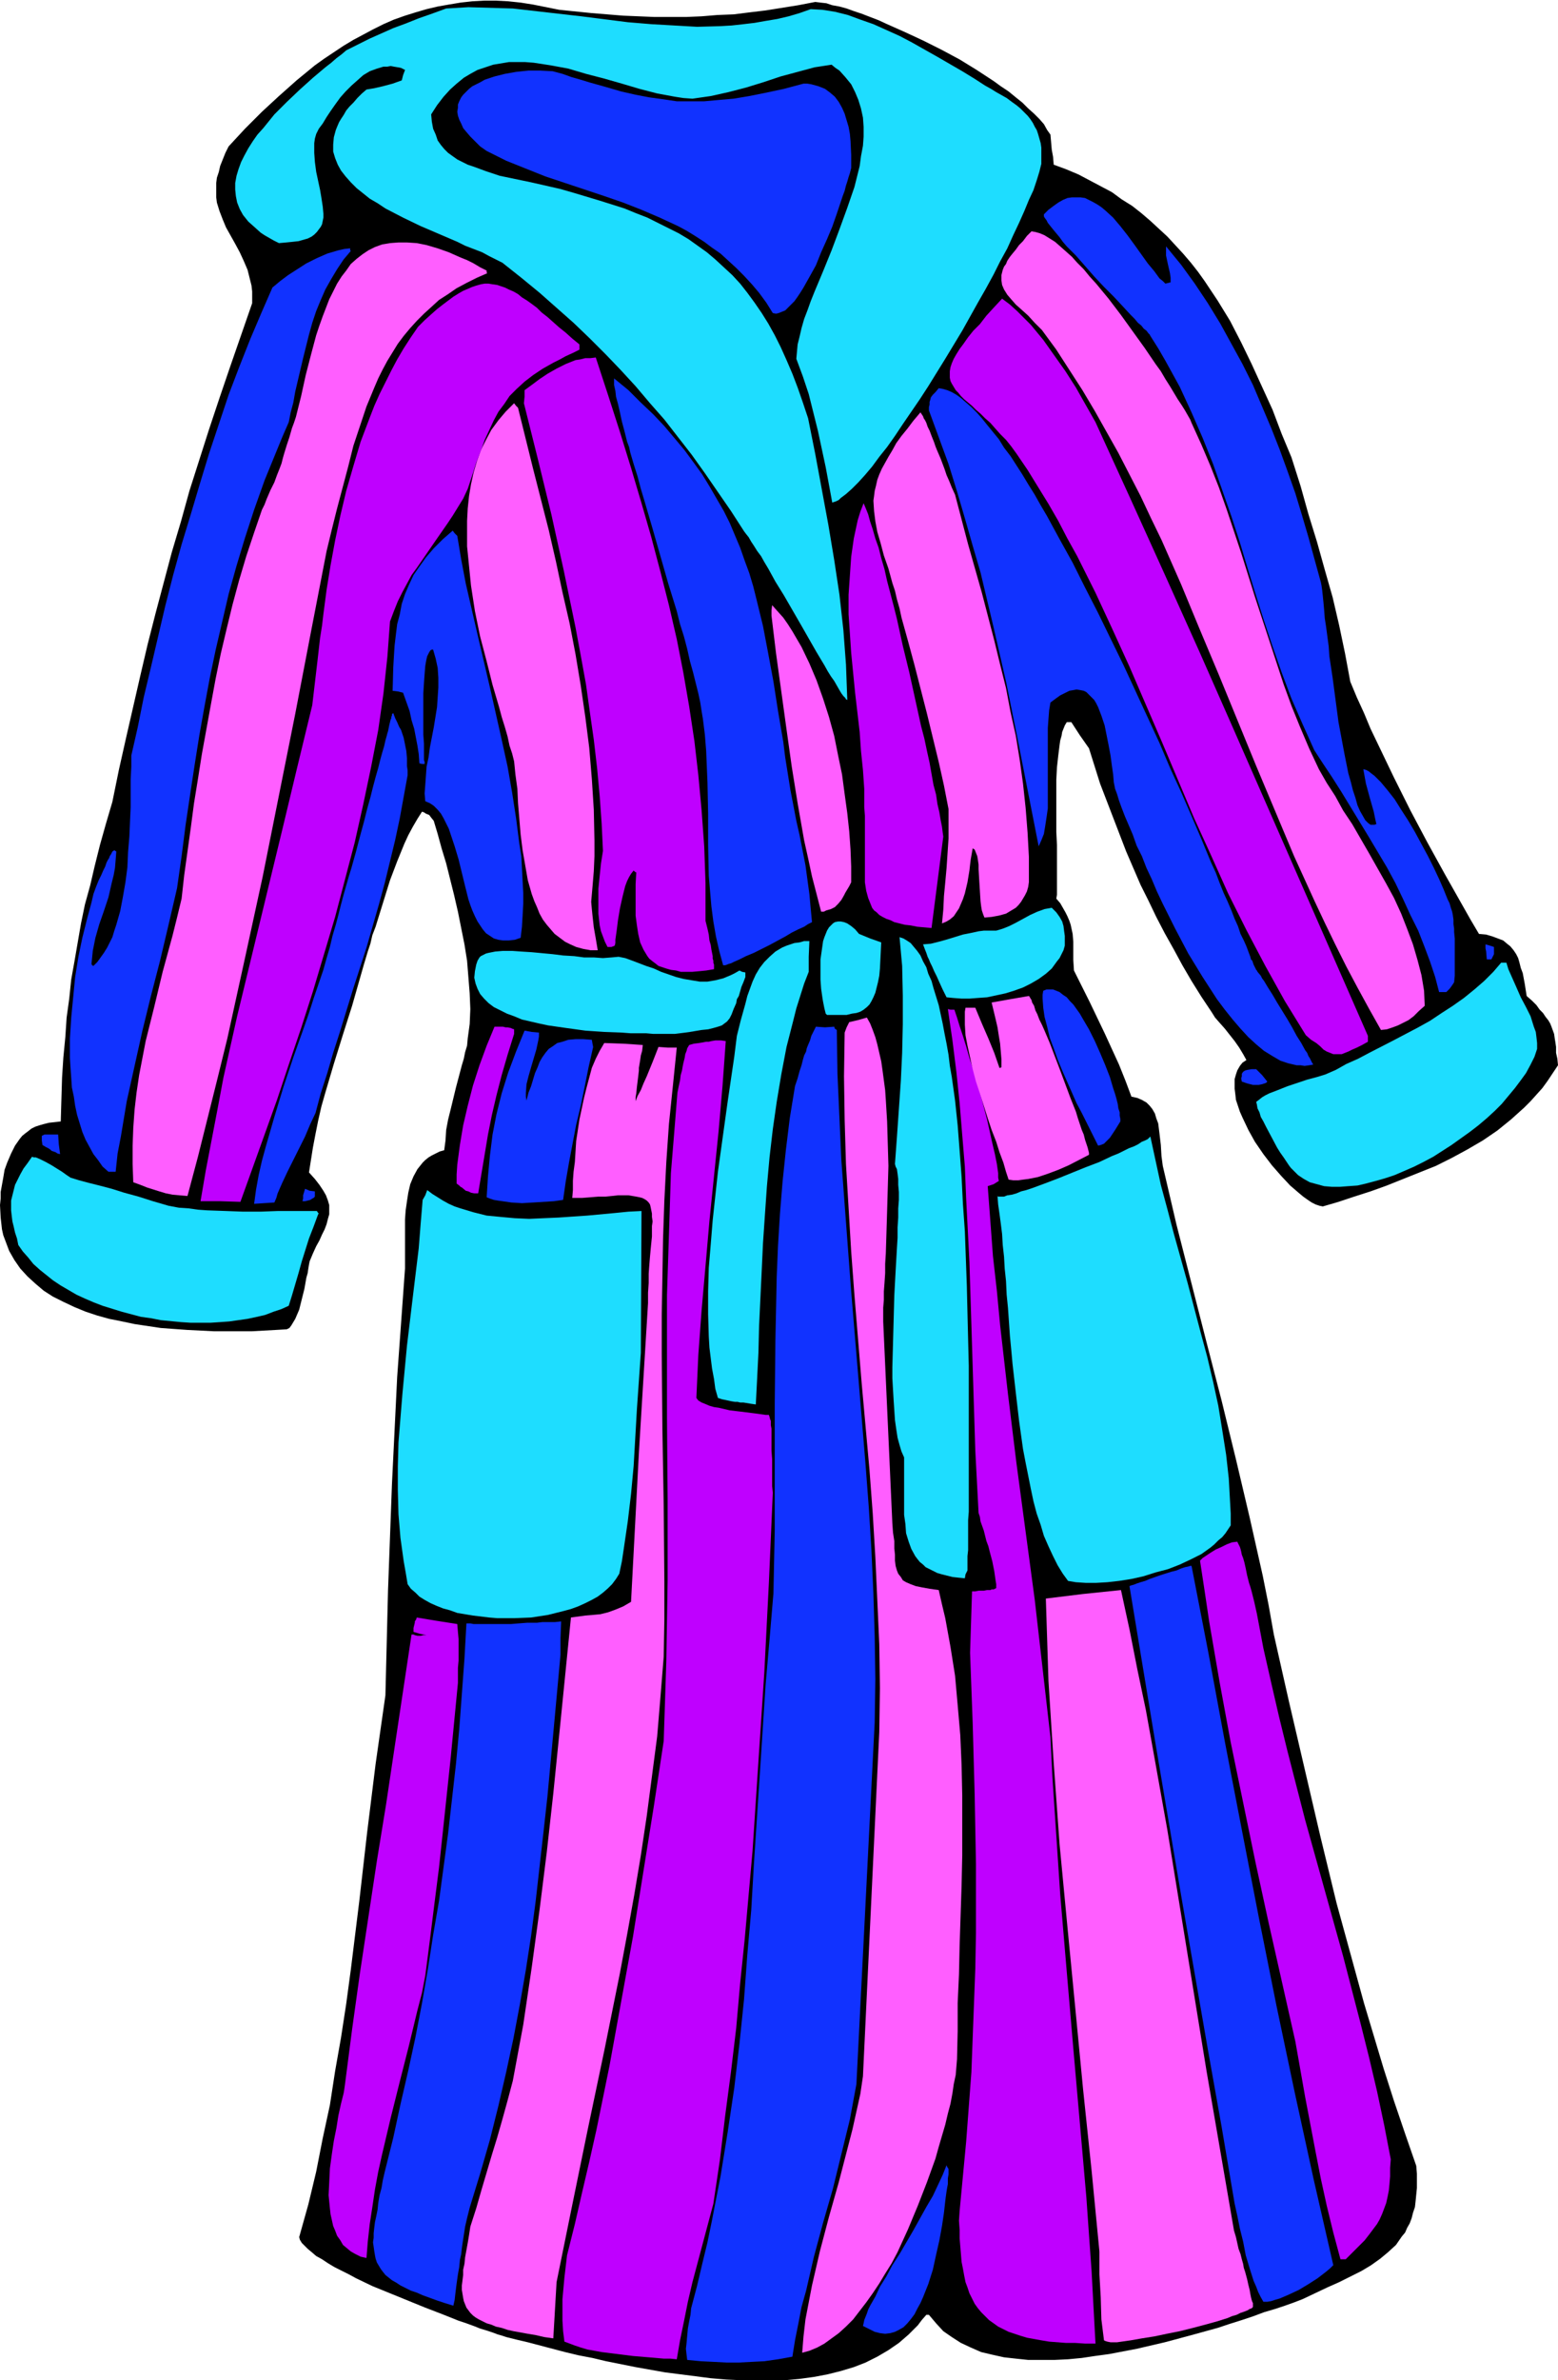 <svg xmlns="http://www.w3.org/2000/svg" fill-rule="evenodd" height="588.515" preserveAspectRatio="none" stroke-linecap="round" viewBox="0 0 2385 3642" width="385.426"><style>.pen1{stroke:none}.brush2{fill:#1eddff}.brush3{fill:#1132ff}.brush4{fill:#ff5eff}.brush5{fill:#bf00ff}</style><path class="pen1" style="fill:#000" d="m2385 1630-8 12-8 12-8 11-9 10-9 10-10 10-20 18-21 17-22 15-24 14-24 13-24 12-25 10-25 10-25 10-25 9-25 8-24 8-24 7-5-1-6-2-6-3-6-4-7-5-6-5-7-6-7-6-14-15-14-16-13-17-13-19-10-18-9-19-4-9-3-9-3-9-1-9-1-8v-15l2-7 2-6 4-7 4-5 6-4-5-9-6-10-7-10-15-19-8-9-7-8-5-8-16-24-15-24-14-24-13-24-14-25-13-25-12-25-12-24-22-51-20-52-20-52-17-54-7-10-7-10-13-20h-7l-3 5-2 5-2 5-1 6-2 7-1 7-2 16-2 18-1 19v80l1 20v76l-1 6 6 7 4 7 4 7 3 6 3 7 2 6 3 14 1 12v28l1 16 24 48 23 48 22 48 10 25 9 24 9 2 7 3 7 4 5 5 4 5 4 7 2 7 3 8 2 16 2 17 1 17 2 15 21 90 23 90 23 90 23 89 22 90 21 89 20 89 9 45 8 45 23 102 24 103 24 103 25 103 28 102 14 51 15 50 15 50 16 50 17 50 17 49 1 12v22l-1 10-1 10-1 9-3 9-2 8-3 8-4 7-3 7-5 6-9 13-12 11-12 10-14 10-15 9-16 8-18 9-18 8-19 9-19 9-13 5-14 5-15 5-17 5-16 6-18 6-19 6-18 6-40 11-41 11-43 10-42 8-22 3-20 3-21 2-21 1h-40l-19-2-18-2-18-4-17-4-16-7-15-7-14-9-13-9-11-12-11-13h-4l-7 8-6 8-14 14-15 13-16 11-17 10-18 9-18 7-20 6-20 5-21 4-22 3-22 2-22 1h-23l-23-1-22-1-24-2-23-3-47-6-45-8-45-9-21-5-21-4-21-5-19-5-19-5-19-5-17-4-16-4-6-2-7-2-8-3-9-3-10-3-10-4-11-4-12-4-25-10-26-10-54-22-27-11-25-12-11-6-12-6-10-5-10-6-9-6-9-5-7-6-6-5-5-5-4-4-3-5-1-4 14-50 12-50 10-51 11-51 8-52 9-51 8-52 7-52 13-105 12-105 13-105 15-105 4-161 3-81 3-81 4-82 4-82 6-83 6-83v-75l1-14 2-14 2-13 3-13 5-12 6-11 4-5 4-5 4-4 5-4 5-3 6-3 6-3 7-2 2-15 1-16 3-16 4-16 8-33 9-34 3-10 2-10 3-10 1-11 3-22 1-23-1-24-2-25-2-25-4-25-5-25-5-25-6-26-6-24-6-24-7-23-6-22-6-20-4-5-3-4-5-2-3-2-3-1-7 11-7 12-7 13-6 13-11 27-11 29-9 29-9 29-4 13-5 13-3 13-4 12-6 20-6 21-12 42-14 44-14 45-13 44-6 21-5 22-4 20-4 21-3 19-3 19 9 10 7 9 6 9 4 7 3 8 2 7v14l-2 7-2 8-3 8-4 8-4 9-5 9-5 11-5 12-1 5-1 6-1 7-2 7-3 17-4 16-4 16-3 7-3 7-3 5-3 5-3 4-4 2-17 1-18 1-18 1h-59l-40-2-41-3-20-3-20-3-19-4-20-4-18-5-18-6-17-7-17-8-16-8-14-9-13-11-12-11-11-12-9-13-8-14-3-8-3-8-3-8-2-9-1-9-1-9-1-19 1-10v-10l2-11 2-11 2-12 4-11 6-14 6-12 7-10 4-5 5-4 4-3 5-4 6-3 6-2 7-2 8-2 9-1 9-1 1-34 1-33 2-31 3-31 2-30 4-29 3-29 5-28 5-29 5-29 6-29 8-29 7-30 8-32 9-32 10-34 10-49 11-49 11-48 11-48 11-47 12-47 25-94 14-47 13-47 15-47 15-47 16-48 16-47 17-49 17-49v-18l-1-9-2-8-4-16-6-14-6-13-7-13-14-25-5-12-5-13-4-13-1-8v-22l1-8 3-9 2-9 4-10 4-10 5-10 25-27 26-26 26-24 27-24 28-23 14-10 15-10 15-10 15-9 15-8 15-8 16-8 16-7 17-6 16-5 17-5 17-4 17-3 18-3 18-2 18-1h18l19 1 19 2 19 3 20 4 20 4 49 5 49 4 48 2h48l24-1 24-2 25-1 24-3 25-3 25-4 25-4 26-5 8 1 9 1 9 3 11 2 11 3 11 4 12 4 13 5 13 5 13 6 27 12 28 13 28 14 28 15 26 16 26 17 11 8 12 8 11 9 10 8 9 9 9 8 8 8 7 8 5 9 5 7 2 23 2 11 1 12 19 7 19 8 17 9 17 9 17 9 15 11 16 10 14 11 14 12 13 12 13 12 12 13 12 13 12 14 11 14 10 14 20 30 19 31 17 33 16 33 16 35 16 35 14 37 15 36 7 22 7 22 12 43 13 42 12 43 12 42 10 43 9 43 8 43 10 24 11 24 10 24 12 25 24 50 25 50 26 49 27 49 26 46 13 23 13 22 11 1 10 3 8 3 8 3 6 5 5 4 5 6 4 6 3 6 2 7 2 8 3 8 3 16 3 19 8 7 7 7 5 7 5 5 4 6 4 5 3 5 2 5 4 11 1 7 1 6 1 7v9l2 9 1 10z"/><path class="pen1 brush2" d="m2353 1605-4 12-6 12-7 13-8 11-9 12-10 12-10 12-11 11-12 11-13 11-13 10-14 10-14 10-14 9-14 9-15 8-14 7-16 7-14 6-15 5-14 4-15 4-13 3-14 1-13 1h-12l-12-1-11-3-11-3-9-5-9-6-8-8-3-3-3-4-4-6-4-6-5-7-5-8-17-32-4-8-4-7-2-7-3-6-1-6-1-4 4-3 5-4 5-3 6-3 13-5 15-6 30-10 15-4 13-4 16-7 16-9 18-8 17-9 37-19 38-20 18-10 18-12 17-11 17-12 16-13 15-13 14-14 12-14h8l3 10 4 9 8 18 7 16 8 15 7 14 5 16 3 8 1 8 1 9v9z"/><path class="pen1 brush3" d="m2287 1460-2 4-1 2-1 2h-7l-1-12-1-5v-6l7 2 6 2v11zm-61 43-2 3-2 3-3 4-3 3-2 2h-11l-6-23-8-24-9-24-9-23-12-24-11-24-12-25-13-24-28-47-28-46-14-23-14-22-14-21-13-20-18-40-17-39-15-40-14-40-13-39-13-41-12-39-12-40-13-40-14-40-14-40-16-40-17-39-18-39-11-20-11-20-11-19-12-19-1-2-2-2-3-4-4-3-4-5-5-4-5-6-6-6-12-13-14-15-15-15-15-16-14-16-14-16-14-14-6-7-5-7-5-6-5-6-4-5-4-5-2-4-3-4-1-2v-3l7-7 8-6 7-5 7-4 7-3 7-1h13l7 1 6 3 6 3 7 4 6 4 6 5 12 11 11 13 11 14 11 15 20 28 10 12 8 11 5 4 4 4 4-1 4-1v-7l-1-7-3-13-3-14v-14l23 28 21 29 20 30 19 31 17 31 17 31 16 32 14 33 14 33 13 33 12 33 12 34 10 33 10 34 19 69 1 5 1 7 1 9 1 10 1 11 1 13 2 13 2 15 2 15 1 15 5 33 9 68 6 32 3 16 3 15 3 15 4 14 3 12 4 12 3 11 4 9 4 7 4 7 4 4 4 3h6l3-1-2-9-2-10-6-21-6-22-2-11-2-11 4 1 4 2 5 4 4 3 5 5 5 5 5 6 5 6 11 14 10 16 11 17 10 17 20 37 9 18 8 17 7 16 6 15 3 6 2 7 2 6 1 5 1 7v7l1 7v5l1 10v57l-1 10z"/><path class="pen1 brush4" d="m2181 1539-9 8-8 8-8 6-8 4-8 4-8 3-9 3-9 1-18-32-18-33-17-32-17-34-16-33-16-34-31-68-29-69-29-69-57-139-29-69-29-70-30-68-16-33-16-34-17-33-17-33-18-32-18-32-19-32-20-31-20-31-22-30-11-11-10-11-10-9-9-8-7-8-6-7-5-8-3-7-1-7v-8l1-4 1-4 2-5 3-4 2-5 4-6 4-5 5-6 5-7 6-6 6-8 7-7 6 1 7 2 7 3 8 5 8 5 8 7 9 8 9 8 8 9 10 10 9 11 10 11 19 23 19 25 18 25 18 25 17 25 8 11 7 12 7 11 6 10 6 10 6 9 5 8 4 7 4 7 2 5 15 33 14 33 13 33 12 34 22 66 21 67 22 67 22 67 12 33 13 32 14 33 15 32 12 21 13 20 12 22 14 21 26 45 13 23 13 23 12 22 11 24 9 23 9 24 7 24 6 23 4 24 1 23z"/><path class="pen1 brush5" d="M2060 3457h-8l-11-41-10-41-9-41-8-41-16-84-15-85-41-182-20-92-19-92-19-92-17-92-16-93-7-47-7-46 2-2 2-2 6-4 6-4 8-5 9-4 8-4 8-3 8-1 1 2 2 4 1 2 1 3 1 4 1 5 2 5 2 7 2 9 2 10 3 12 2 6 2 7 2 8 2 8 2 9 2 9 10 53 12 53 12 52 13 53 27 105 29 104 29 104 27 104 13 52 12 51 11 52 10 52-1 13v13l-1 12-1 10-2 10-2 9-3 8-3 8-4 9-4 7-6 8-6 8-7 9-9 9-9 9-11 11zm34-1863-9 5-4 2-4 2-7 3-6 3-5 2-5 2h-13l-5-2-5-2-5-3-5-5-6-5-8-5-8-7-16-26-16-26-15-27-15-27-29-55-28-56-26-58-26-57-49-116-50-116-26-57-26-56-28-56-15-27-14-27-15-26-16-26-16-26-17-25-8-11-8-10-9-9-8-9-7-8-8-7-7-7-7-6-6-6-6-5-6-5-5-5-4-5-4-4-3-5-3-5-2-4-1-5v-10l1-6 2-6 3-7 4-7 5-8 6-8 7-10 8-10 10-10 10-13 11-12 13-14 12 9 11 10 11 11 10 10 19 23 17 24 17 24 16 25 30 53 53 116 53 117 53 118 52 118 103 235 103 235v9z"/><path class="pen1 brush3" d="m2041 3466-5 5-6 5-13 10-14 9-15 9-15 7-7 3-7 3-7 2-6 2-6 1h-6l-4-7-4-8-3-8-4-9-6-19-6-20-4-21-5-20-4-20-4-18-20-118-21-118-41-236-40-237-39-236 2-1 4-1 5-2 6-2 7-2 7-3 17-6 16-5 8-2 7-3 6-2 5-1 3-1h2l26 134 25 135 26 135 26 134 27 135 28 133 29 133 30 131zm-31-1837-6 1-7 1-6-1h-6l-13-3-12-4-12-7-13-8-12-10-12-11-12-13-12-14-12-15-12-16-11-17-11-17-22-36-20-38-19-38-9-19-8-19-8-17-7-18-8-16-6-17-6-14-6-14-5-13-4-11-3-10-3-8-1-5-1-5-1-12-2-14-2-15-3-16-3-15-3-15-5-15-5-13-3-6-3-5-4-4-4-4-4-4-4-2-5-1-6-1-5 1-6 1-6 3-8 4-7 5-8 6-2 12-1 13-1 14v123l-2 14-2 13-2 12-4 10-4 9-33-168-17-84-19-83-10-42-10-42-12-41-12-42-12-41-13-42-15-41-15-41v-5l1-4v-4l1-3 1-4 3-4 4-4 5-6 6 1 7 2 7 3 7 4 7 5 8 7 8 7 8 8 8 9 8 10 9 11 9 11 8 13 10 13 9 14 9 14 9 15 10 16 9 16 10 17 19 35 20 36 19 38 20 39 19 39 20 41 37 80 18 39 17 40 17 37 16 37 15 35 7 17 7 17 7 15 6 16 6 15 6 13 6 14 5 13 5 11 4 12 5 10 4 9 3 8 3 8 1 4 2 2 2 6 2 4 2 4 1 1 1 2 5 6 2 4 3 4 6 10 7 11 7 12 16 26 7 12 7 13 7 11 6 11 3 4 2 5 2 3 2 4 1 2 1 2 1 1v1z"/><path class="pen1 brush4" d="m1918 3530-2 2-3 1-3 2-5 2-6 2-6 3-7 2-7 3-16 5-18 5-19 5-20 5-20 4-19 4-19 3-17 3-7 1-7 1-7 1h-10l-5-1-3-1-2-1-2-16-2-16-1-34-2-35v-35l-12-124-13-124-12-125-12-124-12-126-9-125-4-62-4-63-2-63-2-63 57-7 58-6 13 60 12 61 13 62 11 61 22 123 20 123 20 123 20 123 21 122 21 122 3 10 2 9 2 9 3 8 2 8 2 7 1 6 2 6 3 11 2 9 2 8 1 6 1 5 1 4 1 3 1 2v6z"/><path class="pen1 brush3" d="m1938 1657-6 2-5 1h-9l-8-2-9-3-1-5 1-3v-4l2-3 3-2 4-1 6-1h7l9 9 8 10-1 1-1 1z"/><path class="pen1 brush2" d="m1884 2334-4 6-4 6-5 6-6 5-6 6-6 5-14 10-16 8-17 8-18 7-19 5-19 6-18 4-19 3-18 2-17 1h-16l-15-1-6-1-6-1-8-11-8-13-7-14-7-15-7-16-5-17-6-17-5-19-4-19-4-20-4-20-4-21-6-43-5-43-5-44-2-22-2-21-3-43-2-20-1-21-2-19-1-18-2-18-1-17-2-16-2-15-2-14-1-13 1 1h9l5-2 7-1 7-2 7-3 8-2 9-3 19-7 21-8 42-17 21-8 19-9 10-4 8-4 8-4 8-3 6-3 6-4 5-2 4-2 2-2 2-2 8 37 8 37 10 37 10 38 21 75 20 76 10 37 9 38 8 37 6 37 6 38 4 36 2 36 1 18v18z"/><path class="pen1 brush5" d="M1677 3586h-16l-15-1h-14l-13-1-13-1-12-2-11-2-11-2-10-3-9-3-9-3-8-4-8-4-7-5-7-5-6-6-6-6-5-6-5-7-4-8-4-8-3-9-3-8-2-10-2-11-2-10-1-12-1-12-1-12v-13l-1-14 1-15 5-53 5-53 4-53 4-53 2-53 2-53 2-53 1-54v-106l-2-107-3-108-4-108 3-94h5l5-1h8l5-1h5l2-1h3l4-2v-6l-1-6-2-14-3-15-4-15-2-8-3-8-4-16-5-14-1-7-2-6-5-95-3-96-3-97-3-96-5-97-2-49-4-48-4-49-5-48-6-48-7-48 4 1h6l2 6 2 6 4 13 5 15 5 16 5 18 6 18 11 38 10 38 4 18 4 18 4 17 3 15 2 14v7l1 5-8 5-9 3 4 53 4 54 6 53 5 53 12 105 13 106 28 209 12 105 12 105 3 61 4 60 4 60 4 60 10 118 10 117 10 114 10 114 4 57 4 56 3 56 3 55z"/><path class="pen1 brush3" d="m1715 1716-8 13-4 6-4 6-5 5-4 4-5 2-4 1-5-10-3-6-3-6-7-14-7-14-8-15-7-16-15-34-7-17-6-17-6-16-4-17-4-15-2-14-1-14v-6l1-6 5-2h10l5 2 5 2 5 4 6 4 5 6 5 5 5 7 5 7 4 7 10 17 9 18 8 18 8 19 7 18 5 17 3 9 2 7 2 8 1 7 2 6v5l1 5v4z"/><path class="pen1 brush4" d="m1667 1767-31 16-16 7-16 6-15 5-15 3-8 1-7 1h-8l-7-1-4-12-4-14-6-16-5-16-7-18-6-18-12-38-6-18-5-19-4-18-4-18-3-16-1-16v-20l1-6h15l10 24 10 23 9 22 8 23h1l2-1v-12l-1-12-1-12-2-12-2-13-3-13-6-25 28-5 29-5 1 1 1 2 2 3 1 4 3 5 2 7 3 6 3 8 4 8 4 9 8 19 8 21 8 21 16 43 8 20 3 10 3 9 3 9 3 7 2 8 2 6 2 6 1 4 1 4v3z"/><path class="pen1 brush2" d="m1630 1447-2 7-3 6-3 6-4 5-8 11-9 8-11 8-12 7-12 6-14 5-13 4-14 3-14 3-14 1-13 1h-12l-13-1-10-1-6-12-5-11-4-9-4-8-3-7-3-6-2-5-2-4-1-3-1-3-2-5-3-8 12-1 12-3 11-3 13-4 13-4 15-3 9-2 8-1h19l10-3 10-4 10-5 11-6 11-6 11-5 11-4 11-2 7 7 5 7 4 7 2 7 1 8 1 7v15z"/><path class="pen1 brush4" d="m1575 1350-1 7-2 7-3 6-3 5-3 5-4 5-4 4-10 6-5 3-11 3-11 2-11 1-2-5-2-6-1-6-1-8-1-16-1-16-1-17v-7l-1-7-1-6-2-5-2-5-3-2-3 17-1 8-1 9-3 18-4 17-3 9-3 7-3 7-4 6-4 6-6 5-5 3-7 3 2-21 1-21 2-21 2-22 3-45v-45l-7-36-8-36-9-37-9-37-19-74-10-37-10-36-3-14-4-14-3-13-4-12-3-11-3-11-7-20-5-19-5-17-3-16-2-16-1-16 1-7 1-8 2-8 2-9 3-8 4-9 5-9 5-9 6-10 6-11 8-11 9-11 9-12 11-13 2 3 2 3 1 3 2 3 2 4 2 6 3 6 3 8 4 10 2 6 2 5 3 7 3 7 6 16 3 9 4 9 4 10 5 11 10 38 10 38 21 74 19 73 9 37 9 36 7 37 8 36 6 37 5 36 4 37 3 38 2 37v39z"/><path class="pen1 brush2" d="m1594 251-3 12-4 13-5 15-7 15-7 17-8 18-9 19-9 20-11 20-10 20-12 22-12 21-24 43-26 43-26 42-13 20-13 19-13 19-12 18-12 17-12 15-11 15-11 13-10 11-10 10-9 8-4 3-4 3-3 3-4 2-3 1-3 1-10-54-6-28-6-28-7-28-7-28-9-27-10-27 1-11 1-11 3-12 3-13 4-14 5-13 5-14 6-15 13-31 13-32 12-32 12-33 11-32 4-16 4-16 2-15 3-16 1-14v-15l-1-14-3-14-4-13-5-12-6-12-9-11-9-10-6-4-6-5-13 2-13 2-26 7-26 7-27 9-26 8-27 7-27 6-14 2-14 2-14-1-13-2-27-5-27-7-27-8-14-4-14-4-27-7-27-8-27-5-13-2-13-2-13-1h-25l-12 2-12 2-12 4-12 4-11 6-10 6-11 9-10 9-10 11-10 13-9 14 1 11 2 11 4 9 3 9 5 7 5 6 6 6 7 5 7 5 8 4 8 4 9 3 19 7 21 7 24 5 24 5 22 5 22 5 21 6 20 6 20 6 19 6 19 6 17 7 18 7 16 8 16 8 16 8 15 9 14 10 14 10 13 11 13 12 13 12 12 13 11 14 11 15 11 16 10 16 10 18 9 18 9 20 9 21 8 21 8 23 8 24 11 55 10 54 10 54 9 54 8 53 6 54 4 53 1 27 1 27-2-1-1-2-3-3-3-4-3-5-4-7-4-7-5-7-5-8-5-9-6-10-6-10-12-21-12-21-26-45-13-21-11-20-6-10-5-9-6-8-5-8-4-6-4-7-4-5-3-4-20-31-20-29-20-29-20-28-21-27-21-27-22-25-22-26-23-25-23-24-24-24-25-24-26-23-26-23-28-23-29-23-10-5-10-5-11-6-13-5-13-5-12-6-28-12-28-12-27-13-27-14-12-8-12-7-10-8-10-8-9-9-8-9-7-9-5-9-4-10-3-10v-11l1-11 3-11 2-5 3-7 3-5 4-6 4-7 5-6 6-6 6-7 7-7 7-6 6-1 6-1 13-3 15-4 14-5 2-8 3-8-6-3-5-1-6-1-5-1-5 1h-6l-10 3-11 4-10 6-9 8-9 8-9 9-8 9-8 11-7 10-6 9-6 10-6 8-4 8-2 7-1 7v15l1 14 2 15 3 14 3 14 2 12 2 13 1 11v6l-1 5-1 5-2 4-3 4-3 4-4 4-4 3-6 3-7 2-7 2-9 1-10 1-11 1-8-4-7-4-7-4-6-4-10-9-9-8-8-10-5-9-4-10-2-10-1-10v-10l2-11 3-10 4-11 5-10 6-11 7-11 7-10 9-10 17-21 19-19 20-19 20-18 19-16 9-7 8-7 8-6 7-6 18-9 18-9 18-8 18-8 19-7 20-8 20-7 22-8 17-1 17-1 34 1 34 1 35 4 35 4 35 4 71 9 36 3 35 2 35 2 36-1 17-1 18-2 17-2 17-3 18-3 17-4 17-5 17-6 18 1 19 3 20 5 19 7 20 7 20 9 20 9 19 10 39 22 38 22 18 11 17 11 9 5 8 5 16 9 8 6 7 5 6 5 6 6 5 5 4 5 4 6 3 6 3 5 2 6 2 7 2 7 1 7v25z"/><path class="pen1 brush4" d="m1465 3151-1 12-1 12-3 14-2 14-3 16-4 15-4 17-5 17-5 17-5 18-13 36-14 36-15 36-16 35-9 17-10 16-9 15-10 15-10 14-10 13-10 13-11 11-11 10-11 8-11 8-11 6-12 5-11 3 2-25 3-26 5-26 5-26 6-26 6-26 14-53 15-53 14-54 7-27 6-27 6-27 4-27 25-527 1-67-1-67-3-67-3-66-4-67-5-67-12-133-11-134-5-67-4-67-4-67-2-67-1-67 1-67 3-8 4-8 13-3 14-4 5 9 4 10 4 11 3 11 3 13 3 13 2 14 2 15 2 15 1 15 2 33 1 34 1 34-1 34-1 35-1 33-1 32-1 16v14l-1 15-1 13v13l-1 12v21l14 309 1 14 2 13v11l1 10v9l1 8 2 7 2 5 4 5 3 5 5 3 7 3 8 3 10 2 11 2 14 2 5 22 5 21 4 22 4 22 7 44 4 45 4 46 2 46 1 46v92l-1 46-3 91-1 45-2 44v43l-1 43z"/><path class="pen1 brush2" d="m1481 2403-3 6-1 6-10-1-9-1-8-2-8-2-7-2-6-3-6-3-6-3-4-4-5-4-4-5-3-4-6-11-4-11-4-13-1-14-2-14v-88l-4-9-3-10-3-11-2-13-2-14-1-15-1-15-1-17-1-17v-17l1-36 2-74 2-37 2-35 1-16v-16l1-15v-14l1-13v-12l-1-11v-9l-1-8-1-7-2-4-1-4 3-41 3-43 3-43 2-43 1-44v-44l-1-45-4-44 6 2 5 3 6 4 5 6 5 6 5 7 4 9 5 9 3 10 5 11 3 11 4 13 4 13 3 14 3 14 3 16 3 15 3 17 2 17 3 17 5 36 4 38 3 39 3 40 2 41 3 42 3 83 1 42 1 41 1 40v223l-1 13v46l-1 9v22z"/><path class="pen1 brush3" d="m1451 3342-1 5-1 6-1 7-1 8-1 9-1 9-3 20-4 22-5 22-5 23-7 22-4 10-4 10-4 9-5 9-4 8-6 8-5 6-6 6-7 4-6 3-7 2-8 1-8-1-8-2-8-4-10-5 1-4 1-5 2-5 2-5 2-6 3-6 8-14 7-15 10-16 9-17 11-17 21-36 10-18 10-18 10-17 8-17 7-15 6-15 1 3 1 1 1 2v8l-1 6v9z"/><path class="pen1 brush5" d="m1444 1280-9 70-9 70-11-1-11-1-10-2-9-1-8-2-8-2-6-3-6-2-6-3-5-3-4-4-4-3-3-4-2-5-2-5-2-5-3-11-2-13v-102l-1-13v-28l-2-29-3-29-2-29-7-60-6-61-2-30-2-29v-30l2-29 2-29 4-28 3-14 3-14 4-13 5-13 3 7 4 10 3 11 4 12 4 14 5 14 4 16 5 17 4 18 5 19 5 19 5 20 9 41 10 41 9 41 9 41 5 19 4 19 4 18 3 17 3 17 4 15 2 14 3 13 2 12 2 10 1 8 1 7z"/><path class="pen1 brush3" d="m1339 2635-14 277-14 277-5 27-5 27-13 53-13 53-15 52-14 52-12 52-7 25-5 26-5 25-4 25-22 4-21 3-20 1-19 1h-19l-19-1-20-1-21-2-1-8-1-9 1-9 1-11 1-11 2-11 2-10 1-10 9-34 8-34 8-33 7-34 13-67 11-68 10-67 8-68 7-68 5-68 6-68 4-69 9-137 9-139 6-69 6-71 2-97v-193l1-97 1-48 1-49 2-48 3-49 4-49 5-48 6-49 8-49 4-12 3-11 3-9 2-8 2-7 3-6 1-5 2-5 3-7 2-7 3-6 4-8 14 1 14-1 1 3 3 2 1 67 3 67 3 66 5 67 10 133 11 132 11 133 5 66 4 65 3 66 2 66 1 65-1 66z"/><path class="pen1 brush2" d="m1347 1482-1 11-2 10-2 8-2 8-3 7-3 6-3 5-4 4-5 4-5 3-6 2-7 1-8 2h-30l-2-2-1-4-1-4-1-5-1-5-1-6-2-14-1-14v-31l2-14 2-14 2-6 2-5 2-5 3-5 3-3 3-3 3-2 5-1h4l5 1 5 2 6 4 6 5 6 7 17 7 17 6-2 40z"/><path class="pen1 brush4" d="m1303 1350-3 6-3 5-3 5-2 4-4 7-5 6-5 5-6 3-7 2-4 2h-4l-7-27-7-27-6-28-6-27-10-57-9-56-8-57-8-58-8-58-7-58v-8l1-8 8 9 9 10 7 10 7 11 7 12 7 12 12 25 11 26 10 28 9 28 8 29 6 30 6 29 4 30 4 29 3 28 2 28 1 26v24z"/><path class="pen1 brush3" d="m1303 257-1 4-1 4-2 6-2 7-2 6-2 8-3 8-3 9-6 18-7 20-8 19-9 20-8 20-10 18-9 16-5 8-4 6-5 7-5 5-5 5-4 4-5 2-5 2-4 1-5-1-10-16-11-15-11-13-12-13-12-12-12-11-12-11-13-9-12-9-14-9-13-8-13-7-28-13-28-12-28-11-29-10-60-20-30-10-30-12-30-12-30-15-10-7-8-8-7-7-6-7-5-6-3-7-3-6-2-6-1-6 1-6v-5l2-5 3-6 3-4 4-4 5-5 5-4 6-3 6-3 7-4 15-5 16-4 17-3 19-2h18l19 1 15 4 14 5 14 4 13 4 25 7 24 7 22 5 21 4 22 3 20 3h42l22-2 23-2 24-4 25-5 14-3 14-3 15-4 15-4h6l6 1 11 3 10 4 8 6 7 6 6 8 5 9 4 9 3 10 3 10 2 11 1 11 1 21v20zm-60 1154-2 1-2 1-2 1-6 4-9 4-10 5-10 6-24 13-24 12-12 5-10 5-9 4-4 2-4 1-2 1-3 1h-3l-6-22-5-22-4-23-3-23-2-23-2-24-1-47v-48l-1-48-2-48-2-25-3-24-2-12-2-13-3-14-4-16-4-16-5-18-4-18-5-19-6-19-5-20-13-42-24-84-12-41-6-20-5-19-6-19-5-17-2-9-3-8-4-16-4-15-3-14-3-13-3-11-1-9-2-9v-10l22 18 19 19 19 18 17 18 16 19 15 18 14 19 13 18 11 18 11 19 11 19 9 18 8 19 8 19 7 20 7 19 6 20 5 20 10 41 8 42 8 43 7 45 8 47 3 24 4 25 4 25 5 26 4 21 5 22 9 46 3 22 3 22 2 22 2 21z"/><path class="pen1 brush2" d="m1238 1487-7 18-12 38-5 20-10 39-8 42-7 42-6 42-5 43-4 44-3 43-3 44-2 43-2 42-2 42-1 41-2 40-2 39-7-1-6-1-6-1h-5l-4-1h-4l-6-1-9-2-5-1-6-2-4-14-2-15-3-16-2-16-2-16-1-17-1-34v-35l1-36 3-36 3-37 4-37 4-37 5-36 5-36 5-36 5-34 5-34 4-32 6-24 7-25 3-12 4-11 4-11 5-11 6-10 7-9 8-8 9-8 10-6 7-3 6-2 6-2 8-1 7-2h8l-1 24v23z"/><path class="pen1 brush5" d="m1183 2284-6 138-7 137-9 136-9 137-12 135-7 68-6 68-8 67-9 68-8 67-10 67-16 60-16 60-7 30-6 30-6 29-5 29-10-1h-10l-23-2-24-2-24-3-24-3-11-2-11-2-10-3-9-3-8-3-8-3-2-16-1-16v-33l3-33 2-17 2-17 12-48 11-48 11-47 11-49 20-98 18-99 18-99 16-100 16-100 15-99 2-61 2-62 1-61 1-62v-124l-1-125v-187l2-62 2-62 2-63 5-61 5-62 2-10 2-9 1-8 2-7 1-6 1-5 1-4 1-4 1-6 2-5 1-4 3-5 7-2 8-1 6-1 5-1h4l4-1 6-1h9l7 1-5 69-6 69-14 137-6 69-6 68-5 68-3 66 3 4 5 3 5 2 7 3 7 2 7 1 17 4 17 2 16 2 8 1 7 1 7 1h5l1 3 1 4 1 2v7l1 5v34l1 13v41l1 10z"/><path class="pen1 brush2" d="m1141 1495-3 8-3 7-2 7-2 7-3 5-1 6-4 9-3 8-3 6-4 5-4 3-4 3-6 2-7 2-8 2-10 1-12 2-6 1-7 1-8 1-8 1h-33l-11-1h-24l-13-1-27-1-29-2-29-4-28-4-14-3-13-3-13-3-12-5-11-4-10-5-10-5-8-6-7-7-6-7-4-8-3-8-2-9 1-10 1-5 1-5 2-6 3-5 2-2 4-2 4-2 4-1 5-1 5-1 12-1h14l14 1 16 1 32 3 16 2 17 1 15 2h15l14 1 13-1 11-1 10 2 11 4 21 8 12 4 11 5 23 8 12 3 12 2 12 2h12l12-2 12-3 12-5 6-3 7-4 4 2 5 1v7z"/><path class="pen1 brush5" d="m1093 1483-12 2-10 1-11 1h-18l-7-2-8-1-7-2-6-2-6-2-5-4-4-3-5-4-3-4-3-5-3-5-5-11-3-13-2-13-2-15v-48l1-18-2-1-2-2-4 5-3 5-3 6-3 8-2 8-2 8-4 18-3 18-1 8-1 8-1 7-1 7v5l-1 4-5 2h-6l-4-8-3-8-3-8-2-9-1-9-1-9v-38l2-20 2-19 3-19-2-42-3-42-4-43-5-43-6-42-6-43-8-44-8-43-18-87-19-86-21-86-21-84 1-10v-10l11-8 12-9 12-8 14-8 14-7 15-6 7-1 8-2h8l8-1 19 58 18 56 17 55 16 54 15 52 14 53 13 51 12 52 10 51 9 52 8 53 6 52 5 54 4 55 1 28 1 28v58l3 12 2 9 1 9 2 7 1 7 1 5 1 5v4l1 3v3l1 3v7z"/><path class="pen1 brush4" d="m1016 2535-5 62-5 60-8 61-8 61-9 60-10 60-11 61-11 59-24 119-25 119-24 117-24 118-5 86-14-2-13-3-12-2-11-2-11-2-9-2-9-3-9-2-7-3-7-2-6-3-6-3-5-3-4-3-4-4-3-4-3-4-2-5-2-5-1-5-1-6-1-6v-7l1-8 1-8v-8l2-9 1-10 2-11 2-11 2-12 2-13 9-28 8-28 8-27 8-27 8-26 8-28 8-29 8-30 16-86 13-88 12-88 11-88 10-90 9-89 18-180 22-3 12-1 11-1 12-3 11-4 12-5 12-7 12-228 14-229v-16l1-15v-14l1-14 1-12 1-11 1-10 1-10v-16l1-7-1-7v-5l-1-5-1-5-1-4-2-3-3-3-3-2-4-2-4-1-5-1-6-1-6-1h-16l-9 1-10 1h-11l-12 1-13 1h-15l1-12v-14l1-14 2-15 1-16 1-16 5-33 7-33 4-16 4-15 4-15 6-14 6-12 7-12 29 1 30 2-1 9-2 7-1 7-1 6-1 6v4l-1 9-2 16-1 10-1 6v6l3-8 5-9 4-10 5-11 9-22 9-23 14 1h14l-6 59-6 58-4 58-3 59-2 58-1 59-1 58v59l1 116 1 59 1 58 1 116v58l-1 57z"/><path class="pen1 brush2" d="m981 2070-3 43-3 43-5 87-4 43-5 42-6 41-3 20-4 19-5 8-6 8-6 6-8 7-8 6-9 5-10 5-11 5-11 4-11 3-12 3-12 3-13 2-13 2-25 1h-27l-12-1-25-3-12-2-12-2-11-4-11-3-10-4-9-4-9-5-8-5-6-6-7-6-5-7-3-18-3-17-5-36-3-36-1-37v-36l1-37 3-37 3-37 7-74 9-75 9-74 3-38 3-36 4-7 3-8 8 6 8 5 8 5 9 5 9 4 9 3 20 6 20 5 21 2 22 2 22 1 22-1 23-1 44-3 43-4 20-2 20-1-1 217z"/><path class="pen1 brush4" d="M915 1454h-11l-11-2-11-3-9-4-8-4-8-6-8-6-6-7-6-7-6-8-5-9-4-10-4-9-4-11-6-21-4-23-4-23-3-24-2-24-2-24-1-22-3-22-2-20-3-12-4-12-3-14-4-14-5-16-4-15-5-17-5-17-9-36-10-38-8-39-6-39-2-20-2-20-2-20v-39l1-19 2-19 3-18 4-18 5-17 6-17 8-16 8-15 11-15 11-13 13-13 3 4 3 3 23 93 24 94 11 48 10 47 11 48 9 47 8 48 7 48 6 47 4 48 3 47 1 47v24l-1 23-2 24-2 23 1 11 1 10 2 18 3 17 3 18z"/><path class="pen1 brush3" d="m908 1602-7 31-6 30-6 29-7 29-11 58-5 29-4 28-14 2-16 1-16 1-17 1-16-1-14-2-7-1-6-1-6-2-5-2 2-32 3-32 4-32 6-31 8-32 10-32 12-32 13-32 11 2 11 1v6l-1 6-3 14-8 27-4 14-3 12-1 13v6l1 6 3-12 4-10 3-10 3-10 4-9 3-8 4-7 5-7 5-6 6-4 7-5 8-2 9-3 11-1h12l13 1 1 6 1 5zm-50 930-10 109-10 108-6 54-6 53-6 53-7 53-8 52-9 52-10 53-11 51-12 52-13 52-15 52-16 52-2 8-2 8-3 13-2 13-2 13-1 7-1 9-2 9-1 11-2 11-2 14-1 8-1 8-1 9-2 9-13-4-12-4-11-4-11-4-9-4-9-3-8-4-8-4-6-4-7-4-5-4-5-4-4-5-3-4-3-5-3-5-2-6-1-5-1-6-1-7-1-7 1-7v-7l1-9 1-8 2-9 2-10 1-10 2-12 3-11 2-12 3-13 13-52 11-51 12-52 11-51 10-52 9-52 8-52 9-52 7-52 7-52 6-53 6-53 5-53 4-54 4-54 3-54h6l5 1h57l12-1 13-1h15l8-1h19l10-1-1 26v25z"/><path class="pen1 brush5" d="m887 535-10 5-11 5-9 5-10 5-16 9-15 10-13 10-12 11-11 11-8 12-9 12-7 13-7 15-7 15-6 17-7 18-6 19-7 21-7 15-8 13-8 13-8 12-16 23-31 45-8 11-7 13-7 13-7 14-6 15-6 16-2 27-2 27-3 28-3 28-4 28-4 28-11 57-12 57-13 58-15 57-15 57-17 57-17 57-18 56-19 56-18 54-19 53-19 53-18 50-31-1h-30l8-47 9-47 9-47 9-48 21-94 23-95 46-190 23-96 23-95 4-34 4-34 4-35 3-19 2-17 5-38 6-37 7-38 8-38 9-38 11-38 11-37 14-37 7-18 8-18 9-18 9-18 9-17 10-17 11-17 11-16 10-10 10-9 9-8 9-7 8-6 8-6 8-5 7-4 7-3 7-3 6-2 7-2 6-1h6l6 1 7 1 6 2 6 2 6 3 7 3 7 4 6 5 8 5 7 5 8 6 7 7 9 7 9 8 9 8 10 8 10 9 11 9v8z"/><path class="pen1 brush3" d="m797 1435-9 3-9 1h-9l-7-1-7-2-6-4-6-4-5-6-4-6-4-6-4-8-4-9-3-8-3-9-5-20-10-41-6-20-6-18-3-9-4-8-4-8-4-7-5-6-6-6-6-4-7-3-1-12 1-13 1-14 1-14 3-14 2-15 6-31 5-31 1-15 1-15v-15l-1-15-3-14-4-14h-2l-2 1-2 3-1 2-2 4-1 4-1 5-1 6-1 12-1 14-1 16v63l1 14v25l1 3v3h-4l-4-1-1-14-2-13-5-26-4-13-3-14-5-14-5-14-4-1-4-1-8-1 1-36 1-17 1-16 2-17 2-16 4-15 3-16 5-15 6-14 7-15 9-13 10-14 12-14 14-14 15-13 3 4 4 4 6 36 7 37 9 39 9 39 19 81 18 80 9 41 7 40 6 39 5 39 3 19 1 19 1 19 1 18v17l-1 18-1 17-2 17z"/><path class="pen1 brush5" d="m787 1582-10 32-9 31-8 31-7 30-6 30-5 30-10 60h-6l-5-1-4-2-4-1-6-5-2-1-2-2-4-3v-14l1-15 4-30 5-30 7-30 8-31 10-31 11-30 12-29h13l4 1h3l5 1 2 1 3 1v7zm-86 993-11 114-12 113-6 56-7 55-7 56-7 54-5 26-7 27-13 54-14 55-14 56-13 55-6 27-5 27-4 27-4 26-3 27-2 25-9-2-8-4-7-4-6-5-6-5-4-7-5-7-3-8-3-7-2-9-2-9-1-9-1-10-1-10 1-20 1-21 3-22 3-20 4-20 3-19 4-18 2-8 2-8 1-6 1-7 11-85 12-86 13-86 13-86 14-86 13-87 26-173h3l2 1 4 1h5l4-1h5l-10-2-10-3v-6l1-4 1-4v-2l2-3 1-3 30 5 32 5 1 12 1 11v33l-1 11v23z"/><path class="pen1 brush4" d="m746 418-16 7-16 8-15 8-13 9-14 9-12 11-11 10-11 11-10 11-10 12-9 12-8 13-8 13-7 13-7 14-6 14-12 29-10 30-10 30-8 32-17 64-8 32-8 33-24 124-24 125-25 125-25 125-27 124-27 123-15 61-15 60-15 60-16 60-12-1-11-1-10-2-10-3-19-6-10-4-11-4-1-28v-28l1-27 2-28 3-26 4-27 5-26 5-26 13-52 13-54 15-55 7-28 7-29 4-36 5-36 5-36 5-38 6-37 6-38 14-77 7-38 8-39 9-38 9-37 10-37 11-37 12-36 12-35 4-8 3-8 3-7 3-7 6-12 4-11 4-10 3-8 2-8 2-7 4-13 4-12 2-7 2-7 3-8 3-9 8-32 7-32 8-31 8-30 5-15 5-14 5-13 5-13 6-12 6-12 7-11 7-9 7-10 9-8 9-7 9-6 10-5 11-4 12-2 13-1h13l15 1 15 3 17 5 17 6 18 8 10 4 10 5 10 6 10 5v3l1 1z"/><path class="pen1 brush3" d="m624 1186-6 33-6 33-7 33-8 33-8 33-9 33-19 66-21 65-20 65-10 31-9 31-10 31-8 30-8 17-8 19-18 36-9 18-8 17-7 16-2 7-3 7-16 1-15 1 3-22 4-22 5-22 6-22 13-45 14-46 15-45 16-45 8-23 7-22 15-44 5-18 5-17 4-17 5-17 4-15 4-16 4-15 4-14 4-14 4-13 7-25 6-23 6-22 5-20 5-18 4-16 4-15 4-14 3-12 3-11 3-10 2-9 2-7 1-4 1-3 1-5 1-5 1-4 1-4 1-2v-2l1-2v-2l2-2 3 8 3 6 3 7 3 5 4 12 2 10 2 10 1 11v12l1 7v7zm-87-802-11 13-10 15-9 15-9 16-7 16-7 17-6 18-5 18-9 36-8 34-4 17-3 17-4 15-3 15-10 23-9 22-18 44-16 45-14 43-13 43-12 43-10 43-10 43-9 43-8 43-8 45-7 44-7 46-7 47-6 47-7 49-13 56-13 55-7 27-7 27-13 53-12 54-12 54-9 54-5 26-3 28h-11l-9-8-7-10-7-9-6-11-6-11-5-12-4-13-4-13-3-14-2-14-3-14-1-15-1-14-1-16v-30l2-32 3-31 3-31 5-31 6-29 7-28 7-26 3-13 4-11 4-10 4-8 3-7 3-6 2-6 2-4 2-3 1-3 2-3 1-2 1-2 3-2 3 2-1 13-1 12-2 11-3 12-5 22-7 21-7 20-6 21-4 20-1 10-1 10 1 2 2 1 6-6 5-7 5-7 5-8 4-8 4-8 3-10 3-9 6-21 4-21 4-23 3-23 1-23 2-24 1-23 1-22v-43l1-19v-17l10-44 9-45 11-46 11-47 11-47 12-47 13-47 14-46 14-47 14-46 15-45 15-45 16-42 17-43 17-40 17-39 12-10 12-9 14-9 14-9 16-8 16-7 17-5 9-2 9-1v3l1 1z"/><path class="pen1 brush2" d="m487 1858-7 19-7 18-11 35-5 18-5 17-5 17-5 16-11 5-12 4-13 5-13 3-14 3-14 2-14 2-14 1-15 1h-30l-15-1-31-3-15-3-15-2-15-4-15-4-29-9-13-5-14-6-13-6-12-7-12-7-12-8-10-8-10-8-10-9-8-10-8-9-7-10-2-10-3-9-2-9-2-8-1-8-1-9v-15l2-8 2-8 2-8 4-8 4-8 5-9 6-8 7-10 3 1h3l7 3 8 4 9 5 16 10 7 5 6 4 13 4 15 4 16 4 19 5 19 6 22 6 22 7 24 7 16 3 15 1 14 2 14 1 28 1 27 1h27l27-1h59l2 3 1 1-1 1z"/><path class="pen1 brush3" d="m482 1831-2 2-2 1-3 2-4 1-4 1h-4l1-4v-5l3-10 7 3 8 1v8zm-390-65-4-1-3-2-6-2-2-2-3-2-4-2-5-3-1-7v-7l4-2h21l1 15 2 15z"/></svg>
